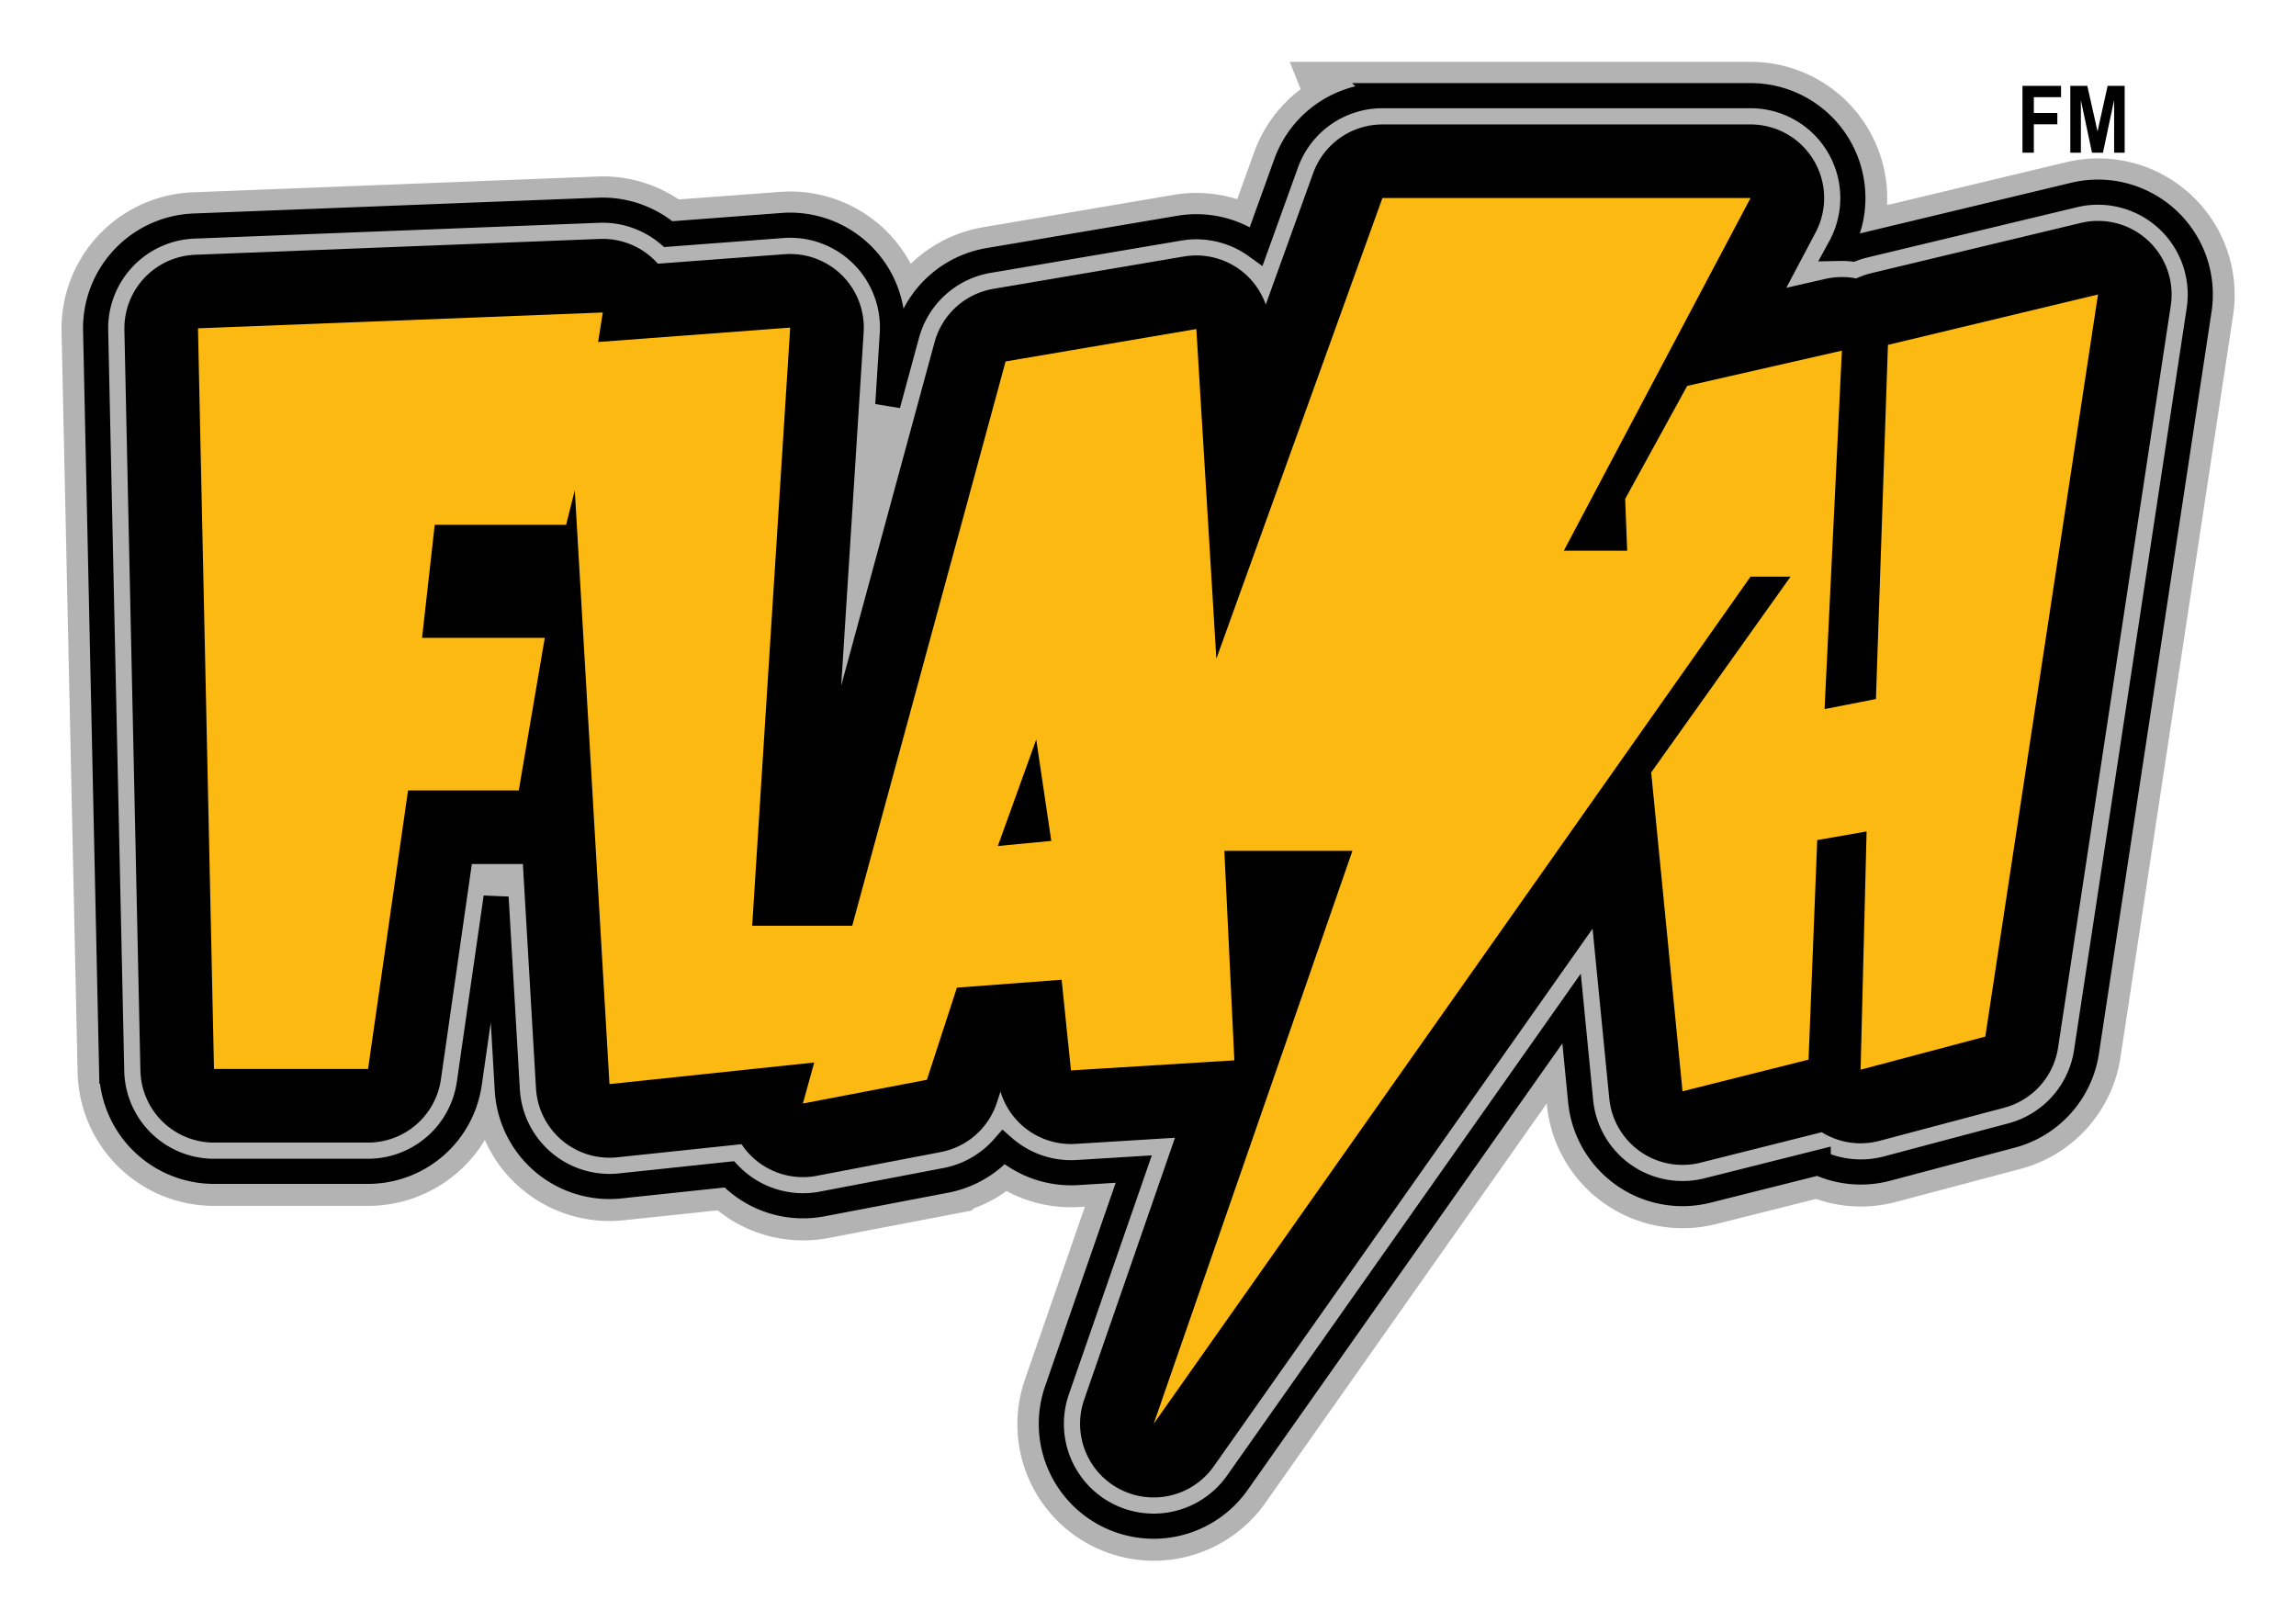 <?xml version="1.0" encoding="UTF-8" standalone="no"?>
<!-- Created with Inkscape (http://www.inkscape.org/) -->

<svg
   xmlns:dc="http://purl.org/dc/elements/1.1/"
   xmlns:cc="http://creativecommons.org/ns#"
   xmlns:rdf="http://www.w3.org/1999/02/22-rdf-syntax-ns#"
   xmlns:svg="http://www.w3.org/2000/svg"
   xmlns="http://www.w3.org/2000/svg"
   xmlns:sodipodi="http://sodipodi.sourceforge.net/DTD/sodipodi-0.dtd"
   xmlns:inkscape="http://www.inkscape.org/namespaces/inkscape"
   width="499.998"
   height="353.177"
   id="svg3879"
   version="1.1"
   inkscape:version="0.48.3.1 r9886"
   sodipodi:docname="Kopia flash vcs.svg">
  <defs
     id="defs3881">
    <filter
       inkscape:collect="always"
       id="filter3932"
       color-interpolation-filters="sRGB">
      <feGaussianBlur
         inkscape:collect="always"
         stdDeviation="7.144"
         id="feGaussianBlur3934" />
    </filter>
  </defs>
  <sodipodi:namedview
     id="base"
     pagecolor="#ffffff"
     bordercolor="#666666"
     borderopacity="1.0"
     inkscape:pageopacity="0.0"
     inkscape:pageshadow="2"
     inkscape:zoom="0.7660845"
     inkscape:cx="223.38064"
     inkscape:cy="266.71907"
     inkscape:document-units="px"
     inkscape:current-layer="layer4"
     showgrid="false"
     showguides="true"
     inkscape:guide-bbox="true"
     inkscape:window-width="1295"
     inkscape:window-height="744"
     inkscape:window-x="65"
     inkscape:window-y="24"
     inkscape:window-maximized="1"
     fit-margin-top="0"
     fit-margin-left="0"
     fit-margin-right="0"
     fit-margin-bottom="0" />
  <g
     inkscape:groupmode="layer"
     id="layer6"
     inkscape:label="Warstwa#3"
     transform="translate(60.984,-413.173)">
    <path
       transform="matrix(0.782,0,0,0.782,-57.883,-163.491)"
       style="font-size:medium;font-style:normal;font-variant:normal;font-weight:normal;font-stretch:normal;text-indent:0;text-align:start;text-decoration:none;line-height:normal;letter-spacing:normal;word-spacing:normal;text-transform:none;direction:ltr;block-progression:tb;writing-mode:lr-tb;text-anchor:start;baseline-shift:baseline;color:#000000;fill:none;stroke:#b3b3b3;stroke-width:35;stroke-miterlimit:4;stroke-opacity:1;stroke-dasharray:none;marker:none;visibility:visible;display:inline;overflow:visible;filter:url(#filter3932);enable-background:accumulate;font-family:Sans;-inkscape-font-specification:Sans"
       d="m 381.046,772.154 a 20.502,20.502 0 0 0 -19.281,13.562 l -13.219,36.625 a 20.502,20.502 0 0 0 -22.75,-13.406 l -53.125,9.031 a 20.502,20.502 0 0 0 -16.344,14.812 l -26,95.688 6.25,-98.438 a 20.502,20.502 0 0 0 -22,-21.719 l -35.312,2.625 a 20.502,20.502 0 0 0 -16.156,-6.875 l -112.75,4.406 a 20.502,20.502 0 0 0 -19.688,20.906 l 4.469,206.281 a 20.502,20.502 0 0 0 20.5,20.062 l 42.906,0 a 20.502,20.502 0 0 0 20.281,-17.594 l 8.625,-60 13.062,0 a 20.502,20.502 0 0 0 1.125,-0.062 l 3.656,62.562 a 20.502,20.502 0 0 0 22.625,19.188 l 34.656,-3.656 a 20.502,20.502 0 0 0 20.906,8.812 l 34.562,-6.625 a 20.502,20.502 0 0 0 15.625,-13.781 l 1,-3.062 a 20.502,20.502 0 0 0 20.906,14.562 l 27.719,-1.688 -25.312,72.938 a 20.502,20.502 0 0 0 36.125,18.531 l 105.469,-149.719 4.656,47.312 a 20.502,20.502 0 0 0 25.406,17.875 l 33.812,-8.5 a 20.502,20.502 0 0 0 16.031,2.406 l 34.75,-9.219 a 20.502,20.502 0 0 0 15,-16.719 l 31.375,-206.688 a 20.502,20.502 0 0 0 -25.031,-23 l -58.531,14.031 a 20.502,20.502 0 0 0 -4.031,1.438 20.502,20.502 0 0 0 -8.531,0.125 l -10.938,2.5 8.156,-15.438 a 20.502,20.502 0 0 0 -18.125,-30.094 l -102.531,0 z m 14.406,41 54.062,0 -36.062,68.125 a 20.502,20.502 0 0 0 18.125,30.094 l 17.562,0 -64.75,91.906 7.656,-22.094 a 20.502,20.502 0 0 0 -19.344,-27.219 l -35.688,0 a 20.502,20.502 0 0 0 -20.469,21.5 l 1.812,38.125 -5.656,0.344 -0.594,-5.688 a 20.502,20.502 0 0 0 -21.938,-18.344 l -29.156,2.219 a 20.502,20.502 0 0 0 -5.875,1.344 l 37.312,-137.281 17.688,-3 4.188,69 a 20.502,20.502 0 0 0 39.75,5.719 l 41.375,-114.75 z m -248.688,32.562 a 20.502,20.502 0 0 0 17.375,7.469 l 30,-2.25 -9.062,143.094 a 20.502,20.502 0 0 0 15.375,21.125 l -15.469,1.625 -8.406,-143.938 a 20.502,20.502 0 0 0 -37.812,-9.688 l -21.656,0 a 20.502,20.502 0 0 0 -20.375,18.219 l -3.531,31.469 a 20.502,20.502 0 0 0 20.375,22.812 l 9.875,0 -0.25,1.469 -13.531,0 a 20.502,20.502 0 0 0 -20.281,17.594 l -8.625,60 -5.062,0 -3.594,-166.063 74.656,-2.938 z m 408.75,0.844 -19.219,126.5 0.094,-3.469 a 20.502,20.502 0 0 0 -10.375,-18.344 20.502,20.502 0 0 0 12.969,-18.375 l 2.812,-83.031 13.719,-3.281 z m -68.281,14.594 -0.781,16.438 -2.875,0 a 20.502,20.502 0 0 0 -14.125,5.688 l -0.094,-1.938 10.094,-18.406 7.781,-1.781 z m -0.812,83.969 a 20.502,20.502 0 0 0 7.5,7.594 20.502,20.502 0 0 0 -12.25,17.938 l -0.969,24.688 -3.656,-37.062 9.375,-13.156 z m -246.094,69.469 -1.844,5.625 a 20.502,20.502 0 0 0 -5.219,-4.406 l 0.125,0 a 20.502,20.502 0 0 0 6.938,-1.219 z"
       id="path3883"
       inkscape:connector-curvature="0" />
  </g>
  <g
     inkscape:label="Layer 1"
     inkscape:groupmode="layer"
     id="layer1"
     transform="translate(3.969,-836.015)">
    <path
       style="font-size:medium;font-style:normal;font-variant:normal;font-weight:normal;font-stretch:normal;text-indent:0;text-align:start;text-decoration:none;line-height:normal;letter-spacing:normal;word-spacing:normal;text-transform:none;direction:ltr;block-progression:tb;writing-mode:lr-tb;text-anchor:start;baseline-shift:baseline;color:#000000;fill:none;stroke:#000000;stroke-width:5.473;stroke-miterlimit:4;stroke-dasharray:none;marker:none;visibility:visible;display:inline;overflow:visible;enable-background:accumulate;font-family:Sans;-inkscape-font-specification:Sans"
       d="m 297.075,856.847 a 22.287,22.287 0 0 0 -20.965,14.734 l -6.5,18.033 a 22.287,22.287 0 0 0 -16.787,-3.91 l -41.539,7.037 a 22.287,22.287 0 0 0 -17.764,16.127 l -4.154,15.296 0.977,-15.394 a 22.287,22.287 0 0 0 -23.897,-23.653 l -24.874,1.881 a 22.287,22.287 0 0 0 -15.149,-5.205 l -88.16,3.445 a 22.287,22.287 0 0 0 -21.405,22.749 l 3.494,161.293 a 22.287,22.287 0 0 0 22.284,21.796 l 33.549,0 a 22.287,22.287 0 0 0 22.04,-19.108 l 5.84,-40.562 2.443,41.979 a 22.287,22.287 0 0 0 24.581,20.867 l 23.75,-2.517 a 22.287,22.287 0 0 0 20.232,6.451 l 27,-5.156 a 22.287,22.287 0 0 0 12.511,-7.184 22.287,22.287 0 0 0 16.054,5.498 l 12.291,-0.757 -16.713,48.16 a 22.287,22.287 0 0 0 39.266,20.159 l 72.791,-103.285 1.979,20.207 a 22.287,22.287 0 0 0 27.611,19.425 l 24.117,-6.06 a 22.287,22.287 0 0 0 14.954,1.295 l 27.147,-7.208 a 22.287,22.287 0 0 0 16.322,-18.204 L 474.934,903.493 a 22.287,22.287 0 0 0 -27.22,-25.021 l -45.742,10.971 a 22.287,22.287 0 0 0 -2.517,0.782 22.287,22.287 0 0 0 -2.81,-0.122 l 0.293,-0.538 a 22.287,22.287 0 0 0 -19.694,-32.718 l -80.17,0 z m 15.663,44.569 27.489,0 -23.335,44.104 a 22.287,22.287 0 0 0 19.694,32.693 l 1.686,0 -26.243,37.238 a 22.287,22.287 0 0 0 -21.478,-16.445 l -18.961,0 a 22.287,22.287 0 0 0 10.287,-11.997 l 30.861,-85.594 z m -207.474,25.803 a 22.287,22.287 0 0 0 -0.709,0.782 l -13.854,0 a 22.287,22.287 0 0 0 -22.138,19.816 l -2.761,24.606 a 22.287,22.287 0 0 0 5.938,17.74 22.287,22.287 0 0 0 -8.259,11.9 l -1.588,-73.133 43.371,-1.71 z m 38.973,4.276 -0.709,11.264 -0.073,-1.295 a 22.287,22.287 0 0 0 -2.908,-9.701 l 3.69,-0.269 z m 91.581,2.297 2.859,47.012 a 22.287,22.287 0 0 0 15.516,19.89 22.287,22.287 0 0 0 -13.806,21.673 l 0.464,9.383 a 22.287,22.287 0 0 0 -15.32,-4.618 l -18.35,1.393 25.607,-94.22 3.03,-0.513 z"
       id="path3861"
       inkscape:connector-curvature="0" />
  </g>
  <g
     inkscape:groupmode="layer"
     id="layer2"
     inkscape:label="Warstwa#1"
     transform="translate(60.984,-413.173)">
    <path
       style="fill:#000000;fill-opacity:1;stroke:#000000;stroke-width:32.058;stroke-linejoin:round;stroke-miterlimit:4;stroke-dasharray:none"
       d="m 113.856,653.471 27.013,-5.172 6.535,-20.062 22.802,-1.724 2.033,19.749 35.582,-2.194 -2.179,-45.611 27.885,0 -43.279,124.763 129.983,-184.48 8.714,0 -30.354,42.633 6.826,69.435 27.449,-6.896 1.888,-47.805 10.747,-1.881 -1.307,51.88 27.159,-7.21 24.544,-161.596 -45.748,10.972 -2.614,77.115 -11.183,2.194 3.776,-78.055 -33.694,7.68 -13.507,24.608 0.436,11.285 -13.797,0 40.665,-76.801 -80.168,0 -36.163,100.312 -4.357,-71.786 -41.537,7.053 -33.404,122.882 -21.785,0 8.278,-130.249 -41.827,3.135 1.017,-6.426 -88.156,3.448 3.486,161.282 33.549,0 8.714,-60.657 24.109,0 5.664,-33.228 -26.723,0 2.759,-24.608 28.611,0 1.888,-7.523 7.552,129.308 44.586,-4.702 z"
       id="path3787"
       inkscape:connector-curvature="0" />
  </g>
  <g
     inkscape:groupmode="layer"
     id="layer4"
     inkscape:label="Warstwa#2"
     transform="translate(60.984,-413.173)">
    <path
       inkscape:connector-curvature="0"
       id="path3783"
       d="m 113.856,653.471 27.013,-5.172 6.535,-20.062 22.802,-1.724 2.033,19.749 35.582,-2.194 -2.179,-45.611 27.885,0 -43.279,124.763 129.983,-184.48 8.714,0 -30.354,42.633 6.826,69.435 27.449,-6.896 1.888,-47.805 10.747,-1.881 -1.307,51.88 27.159,-7.21 24.544,-161.596 -45.748,10.972 -2.614,77.115 -11.183,2.194 3.776,-78.055 -33.694,7.68 -13.507,24.608 0.436,11.285 -13.797,0 40.665,-76.801 -80.168,0 -36.163,100.312 -4.357,-71.786 -41.537,7.053 -33.404,122.882 -21.785,0 8.278,-130.249 -41.827,3.135 1.017,-6.426 -88.156,3.448 3.486,161.282 33.549,0 8.714,-60.657 24.109,0 5.664,-33.228 -26.723,0 2.759,-24.608 28.611,0 1.888,-7.523 7.552,129.308 44.586,-4.702 z"
       style="fill:#fcb912;fill-opacity:1;stroke:none" />
    <path
       inkscape:connector-curvature="0"
       id="path3785"
       d="m 164.674,574.22 3.277,22.064 -11.633,1.112 z"
       style="fill:#000000;stroke:none" />
    <g
       transform="scale(0.918,1.09)"
       style="font-size:18.653px;font-style:normal;font-variant:normal;font-weight:bold;font-stretch:normal;line-height:125%;letter-spacing:0px;word-spacing:0px;fill:#000000;fill-opacity:1;stroke:none;font-family:Arial;-inkscape-font-specification:Arial Bold"
       id="text3879">
      <path
         d="m 413.342,409.561 0,-13.352 9.153,0 0,2.259 -6.457,0 0,3.16 5.574,0 0,2.259 -5.574,0 0,5.674 -2.696,0"
         id="path3956"
         inkscape:connector-curvature="0" />
      <path
         d="m 424.69,409.561 0,-13.352 4.035,0 2.423,9.108 2.395,-9.108 4.044,0 0,13.352 -2.505,0 0,-10.51 -2.65,10.51 -2.596,0 -2.641,-10.51 0,10.51 -2.505,0"
         id="path3958"
         inkscape:connector-curvature="0" />
    </g>
  </g>
  <g
     inkscape:groupmode="layer"
     id="layer3"
     inkscape:label="Warstwa"
     transform="translate(3.969,-836.015)" />
</svg>
